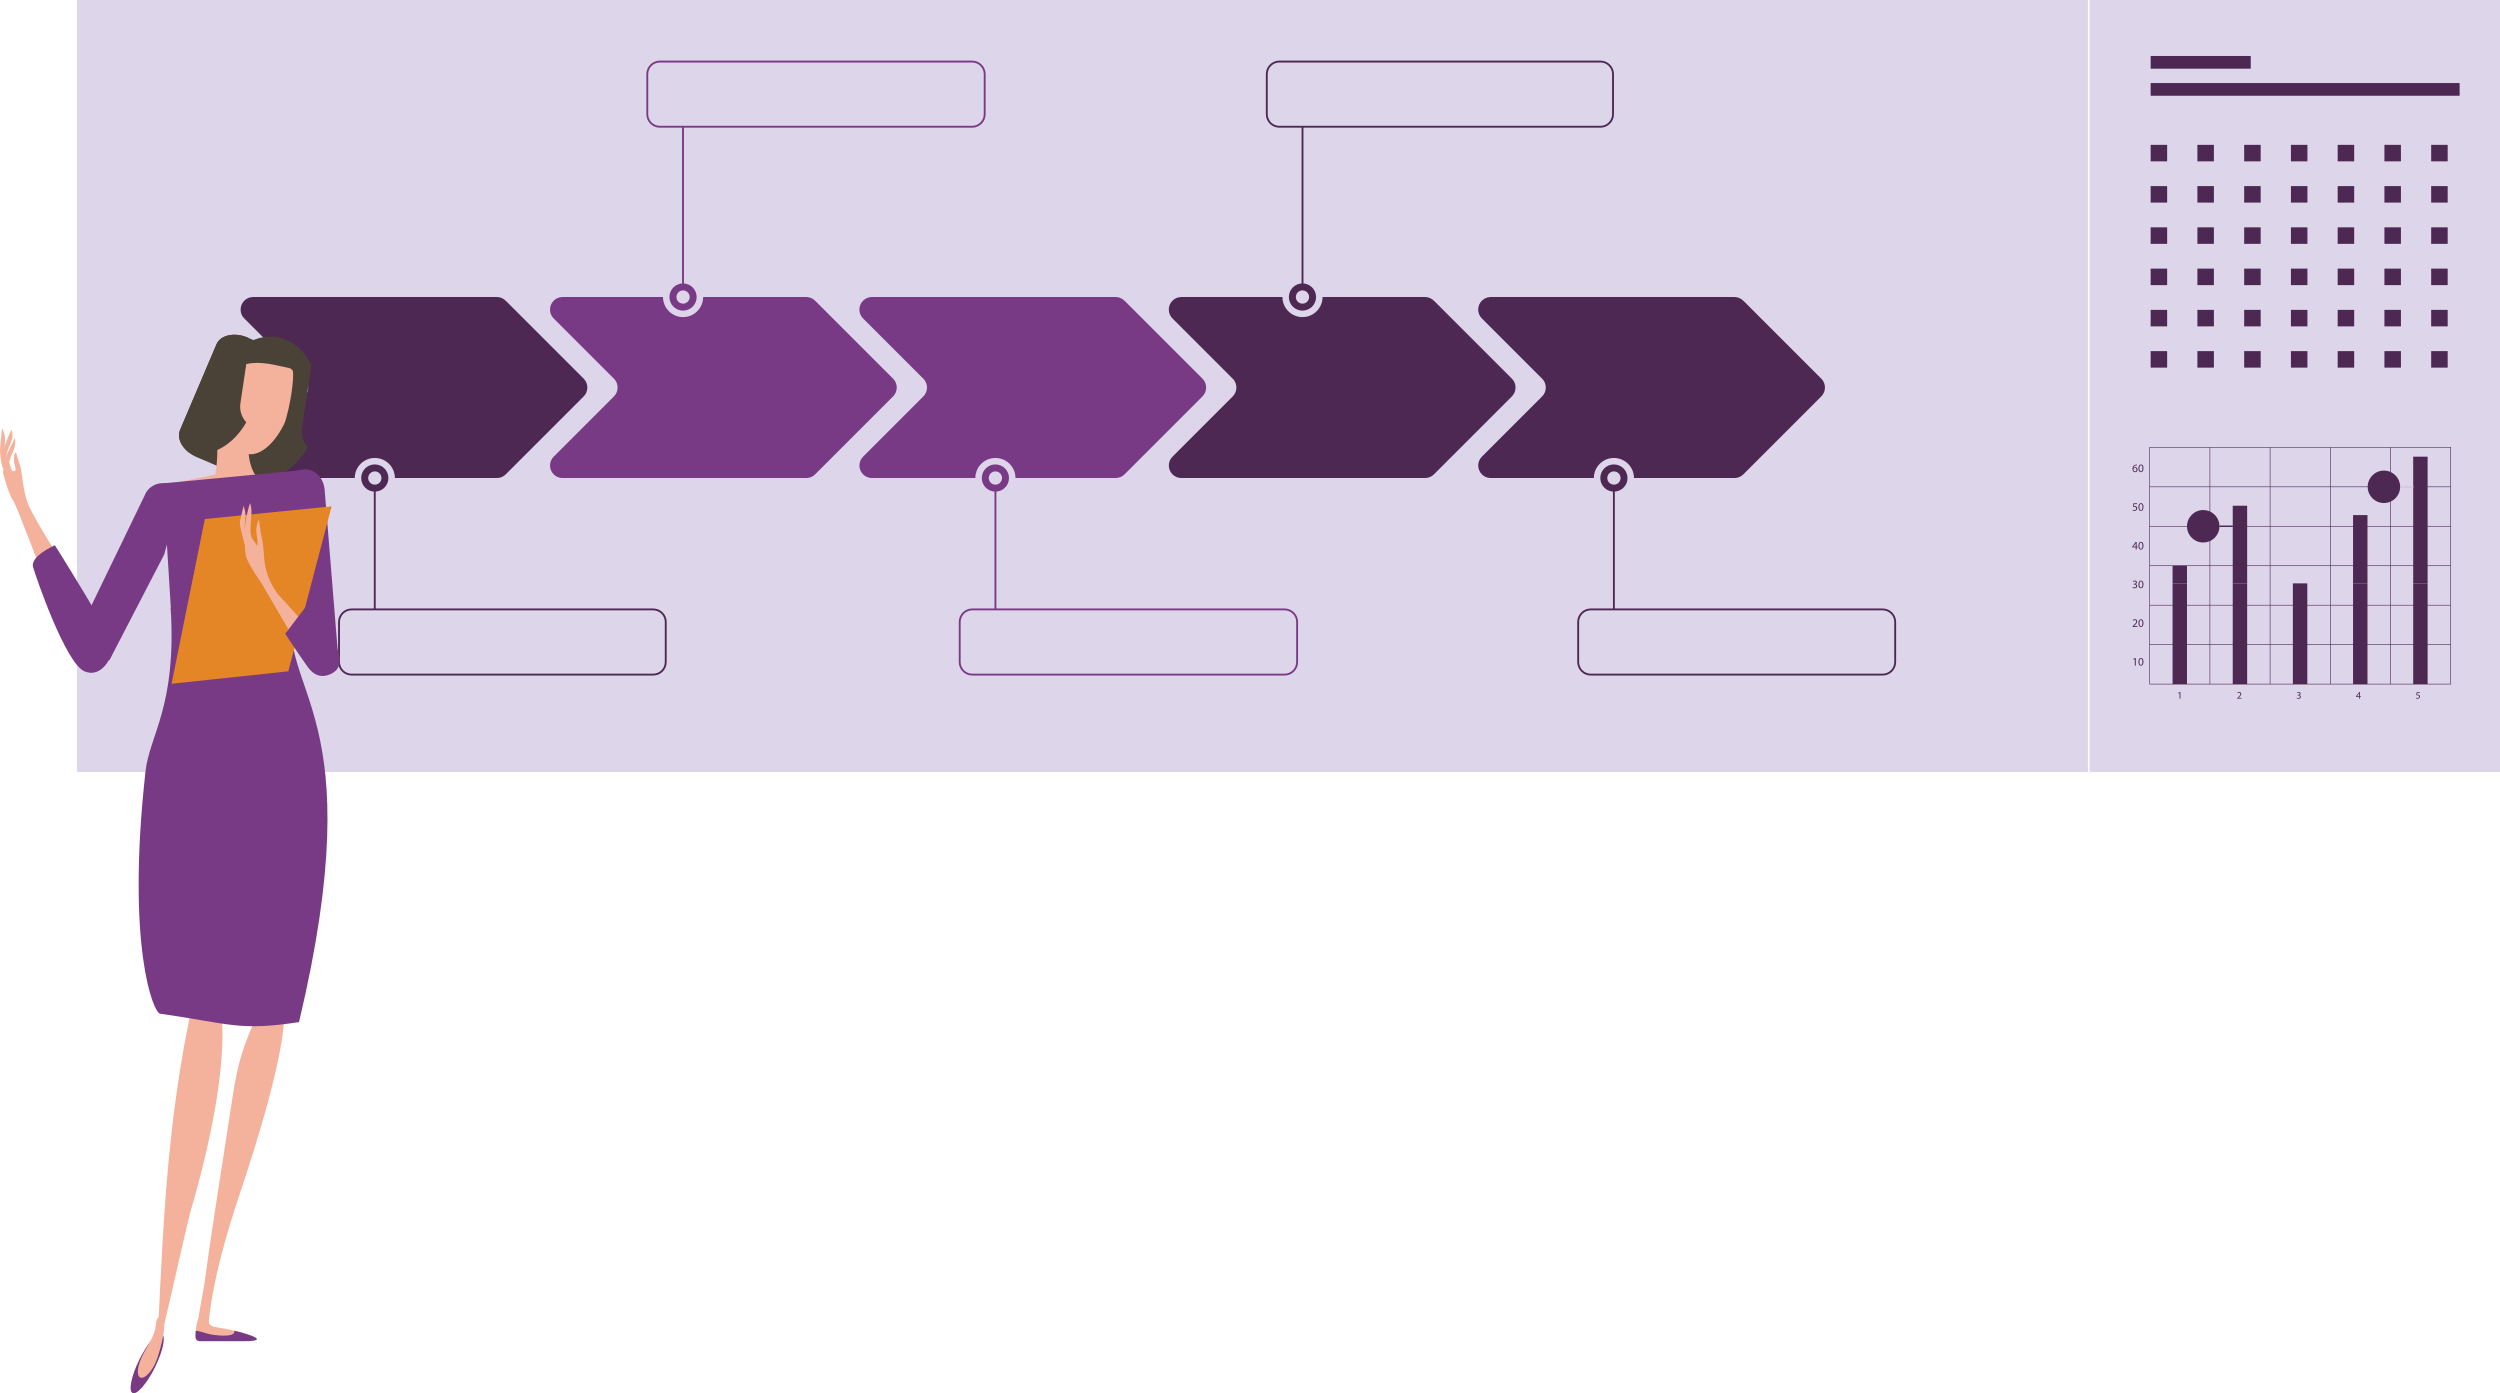 <?xml version="1.0" encoding="UTF-8"?>
<svg xmlns="http://www.w3.org/2000/svg" id="Layer_1" viewBox="0 0 1000 557.3">
  <defs>
    <style>.cls-1{fill:#f4b29c;}.cls-1,.cls-2,.cls-3,.cls-4,.cls-5,.cls-6{stroke-width:0px;}.cls-2{fill:#4b4237;}.cls-3{fill:#4d2853;}.cls-4{fill:#793a85;}.cls-5{fill:#ddd5ea;}.cls-6{fill:#e48526;}</style>
  </defs>
  <rect class="cls-5" x="835.82" width="164.18" height="308.77"></rect>
  <rect class="cls-3" x="860.26" y="33.22" width="123.59" height="5.08"></rect>
  <rect class="cls-3" x="860.26" y="22.39" width="40.04" height="5.08"></rect>
  <rect class="cls-3" x="860.26" y="57.94" width="6.6" height="6.6"></rect>
  <rect class="cls-3" x="878.96" y="57.94" width="6.6" height="6.6"></rect>
  <rect class="cls-3" x="897.67" y="57.94" width="6.6" height="6.6"></rect>
  <rect class="cls-3" x="916.37" y="57.94" width="6.6" height="6.6"></rect>
  <rect class="cls-3" x="935.07" y="57.94" width="6.6" height="6.6"></rect>
  <rect class="cls-3" x="953.77" y="57.94" width="6.6" height="6.6"></rect>
  <rect class="cls-3" x="972.47" y="57.94" width="6.6" height="6.6"></rect>
  <rect class="cls-3" x="860.26" y="74.44" width="6.6" height="6.6"></rect>
  <rect class="cls-3" x="878.96" y="74.44" width="6.6" height="6.6"></rect>
  <rect class="cls-3" x="897.67" y="74.44" width="6.6" height="6.6"></rect>
  <rect class="cls-3" x="916.37" y="74.44" width="6.6" height="6.6"></rect>
  <rect class="cls-3" x="935.07" y="74.44" width="6.6" height="6.6"></rect>
  <rect class="cls-3" x="953.77" y="74.44" width="6.6" height="6.6"></rect>
  <rect class="cls-3" x="972.47" y="74.44" width="6.6" height="6.6"></rect>
  <rect class="cls-3" x="860.26" y="90.94" width="6.6" height="6.6"></rect>
  <rect class="cls-3" x="878.96" y="90.94" width="6.6" height="6.6"></rect>
  <rect class="cls-3" x="897.67" y="90.94" width="6.6" height="6.6"></rect>
  <rect class="cls-3" x="916.37" y="90.94" width="6.6" height="6.6"></rect>
  <rect class="cls-3" x="935.07" y="90.94" width="6.6" height="6.6"></rect>
  <rect class="cls-3" x="953.77" y="90.94" width="6.6" height="6.6"></rect>
  <rect class="cls-3" x="972.47" y="90.94" width="6.6" height="6.6"></rect>
  <rect class="cls-3" x="860.26" y="107.45" width="6.6" height="6.6"></rect>
  <rect class="cls-3" x="878.96" y="107.45" width="6.6" height="6.6"></rect>
  <rect class="cls-3" x="897.67" y="107.45" width="6.6" height="6.6"></rect>
  <rect class="cls-3" x="916.37" y="107.45" width="6.6" height="6.6"></rect>
  <rect class="cls-3" x="935.07" y="107.45" width="6.6" height="6.6"></rect>
  <rect class="cls-3" x="953.77" y="107.45" width="6.6" height="6.6"></rect>
  <rect class="cls-3" x="972.47" y="107.45" width="6.6" height="6.6"></rect>
  <rect class="cls-3" x="860.26" y="123.95" width="6.6" height="6.6"></rect>
  <rect class="cls-3" x="878.96" y="123.95" width="6.6" height="6.6"></rect>
  <rect class="cls-3" x="897.67" y="123.95" width="6.6" height="6.6"></rect>
  <rect class="cls-3" x="916.37" y="123.95" width="6.6" height="6.6"></rect>
  <rect class="cls-3" x="935.07" y="123.95" width="6.6" height="6.6"></rect>
  <rect class="cls-3" x="953.77" y="123.95" width="6.6" height="6.6"></rect>
  <rect class="cls-3" x="972.47" y="123.95" width="6.6" height="6.6"></rect>
  <rect class="cls-3" x="860.26" y="140.45" width="6.6" height="6.6"></rect>
  <rect class="cls-3" x="878.96" y="140.45" width="6.6" height="6.6"></rect>
  <rect class="cls-3" x="897.67" y="140.45" width="6.6" height="6.6"></rect>
  <rect class="cls-3" x="916.37" y="140.45" width="6.6" height="6.6"></rect>
  <rect class="cls-3" x="935.07" y="140.45" width="6.6" height="6.6"></rect>
  <rect class="cls-3" x="953.77" y="140.45" width="6.6" height="6.6"></rect>
  <rect class="cls-3" x="972.47" y="140.45" width="6.6" height="6.6"></rect>
  <path class="cls-3" d="m853.91,263.61h0l-.52.28-.08-.31.66-.35h.34v3h-.39v-2.62Z"></path>
  <path class="cls-3" d="m857.39,264.7c0,1.02-.38,1.58-1.04,1.58-.59,0-.98-.55-.99-1.54,0-1.01.43-1.56,1.04-1.56s.99.56.99,1.52Zm-1.63.05c0,.78.24,1.22.61,1.22.41,0,.61-.48.61-1.25s-.19-1.22-.61-1.22c-.36,0-.61.43-.61,1.25Z"></path>
  <path class="cls-3" d="m853.03,250.75v-.25l.32-.31c.77-.73,1.11-1.11,1.12-1.57,0-.31-.15-.59-.6-.59-.27,0-.5.14-.64.26l-.13-.29c.21-.17.5-.3.85-.3.65,0,.92.44.92.87,0,.55-.4,1-1.03,1.61l-.24.22h0s1.35,0,1.35,0v.34h-1.92Z"></path>
  <path class="cls-3" d="m857.39,249.22c0,1.02-.38,1.58-1.04,1.58-.59,0-.98-.55-.99-1.54,0-1,.43-1.56,1.04-1.56s.99.56.99,1.52Zm-1.63.05c0,.78.24,1.22.61,1.22.41,0,.61-.48.61-1.25s-.19-1.22-.61-1.22c-.36,0-.61.43-.61,1.25Z"></path>
  <path class="cls-3" d="m853.13,234.8c.11.07.38.19.66.19.52,0,.68-.33.68-.58,0-.42-.38-.6-.78-.6h-.22v-.3h.22c.3,0,.67-.15.67-.51,0-.24-.15-.45-.53-.45-.24,0-.47.11-.6.2l-.11-.3c.16-.11.46-.23.78-.23.59,0,.86.35.86.72,0,.31-.18.57-.55.7h0c.37.08.67.36.67.78,0,.48-.38.9-1.09.9-.34,0-.63-.11-.78-.2l.11-.31Z"></path>
  <path class="cls-3" d="m857.39,233.74c0,1.02-.38,1.58-1.04,1.58-.59,0-.98-.55-.99-1.54,0-1,.43-1.56,1.04-1.56s.99.56.99,1.52Zm-1.63.05c0,.78.24,1.22.61,1.22.41,0,.61-.48.61-1.25s-.19-1.22-.61-1.22c-.36,0-.61.43-.61,1.25Z"></path>
  <path class="cls-3" d="m854.28,219.79v-.82h-1.39v-.27l1.33-1.91h.44v1.86h.42v.32h-.42v.82h-.38Zm0-1.13v-1c0-.16,0-.31.02-.47h-.02c-.09.18-.17.3-.25.44l-.73,1.02h0s.98,0,.98,0Z"></path>
  <path class="cls-3" d="m857.39,218.26c0,1.02-.38,1.58-1.04,1.58-.59,0-.98-.55-.99-1.54,0-1.01.43-1.56,1.04-1.56s.99.56.99,1.52Zm-1.63.05c0,.78.24,1.22.61,1.22.41,0,.61-.48.61-1.25s-.19-1.22-.61-1.22c-.36,0-.61.43-.61,1.25Z"></path>
  <path class="cls-3" d="m854.82,201.65h-1.14l-.11.77c.07,0,.13-.02.24-.02.23,0,.46.05.65.16.24.13.43.39.43.77,0,.58-.47,1.02-1.12,1.02-.33,0-.61-.09-.75-.18l.1-.31c.12.07.37.17.64.17.38,0,.71-.25.71-.65,0-.39-.26-.67-.86-.67-.17,0-.3.02-.41.03l.19-1.44h1.43v.34Z"></path>
  <path class="cls-3" d="m857.39,202.78c0,1.02-.38,1.58-1.04,1.58-.59,0-.98-.55-.99-1.54,0-1.01.43-1.56,1.04-1.56s.99.56.99,1.52Zm-1.63.05c0,.78.24,1.22.61,1.22.41,0,.61-.48.61-1.25s-.19-1.22-.61-1.22c-.36,0-.61.43-.61,1.25Z"></path>
  <path class="cls-3" d="m854.74,186.12c-.08,0-.19,0-.3.02-.64.11-.97.57-1.04,1.07h.01c.15-.19.39-.35.73-.35.53,0,.9.38.9.97,0,.55-.38,1.06-.99,1.06s-1.06-.5-1.06-1.28c0-.59.21-1.06.51-1.35.25-.24.58-.4.96-.44.12-.02.22-.02.3-.02v.33Zm-.12,1.73c0-.43-.24-.69-.62-.69-.24,0-.47.15-.58.37-.03.05-.05.11-.05.18,0,.49.24.86.66.86.35,0,.58-.29.58-.72Z"></path>
  <path class="cls-3" d="m857.39,187.3c0,1.02-.38,1.58-1.04,1.58-.59,0-.98-.55-.99-1.54,0-1.01.43-1.56,1.04-1.56s.99.56.99,1.52Zm-1.63.05c0,.78.24,1.22.61,1.22.41,0,.61-.49.61-1.25s-.19-1.22-.61-1.22c-.36,0-.61.43-.61,1.25Z"></path>
  <path class="cls-3" d="m871.82,277.18h0l-.46.25-.07-.27.57-.31h.31v2.62h-.35v-2.29Z"></path>
  <path class="cls-3" d="m894.88,279.47v-.22l.28-.27c.67-.64.97-.98.98-1.37,0-.27-.13-.51-.52-.51-.24,0-.44.12-.56.22l-.11-.25c.19-.15.44-.27.74-.27.56,0,.8.39.8.76,0,.48-.35.88-.9,1.41l-.21.19h0s1.18,0,1.18,0v.29h-1.68Z"></path>
  <path class="cls-3" d="m918.79,279.06c.1.06.33.17.58.17.46,0,.6-.29.6-.51,0-.37-.33-.52-.68-.52h-.2v-.27h.2c.26,0,.59-.13.59-.44,0-.21-.14-.39-.46-.39-.21,0-.41.09-.52.17l-.09-.26c.14-.1.4-.2.68-.2.52,0,.75.31.75.62,0,.27-.16.5-.48.62h0c.32.07.58.32.58.68,0,.42-.33.79-.96.79-.29,0-.55-.09-.68-.18l.1-.27Z"></path>
  <path class="cls-3" d="m943.64,279.47v-.71h-1.22v-.23l1.17-1.67h.38v1.63h.37v.28h-.37v.71h-.33Zm0-.99v-.87c0-.14,0-.27.01-.41h-.01c-.08.15-.15.27-.22.39l-.64.89h0s.86,0,.86,0Z"></path>
  <path class="cls-3" d="m967.93,277.15h-1l-.1.67c.06,0,.12-.02.21-.02.2,0,.4.04.57.14.21.12.37.34.37.67,0,.51-.41.89-.98.89-.29,0-.53-.08-.65-.16l.09-.27c.11.07.32.15.56.15.33,0,.62-.22.62-.57,0-.34-.23-.58-.75-.58-.15,0-.27.02-.36.03l.17-1.26h1.25v.3Z"></path>
  <path class="cls-3" d="m980.41,273.76h-120.66v-94.94h120.66v94.94Zm-120.43-.24h120.19v-94.47h-120.19v94.47Z"></path>
  <rect class="cls-3" x="859.87" y="257.74" width="120.43" height=".24"></rect>
  <rect class="cls-3" x="859.87" y="241.96" width="120.43" height=".24"></rect>
  <rect class="cls-3" x="859.87" y="226.17" width="120.43" height=".24"></rect>
  <rect class="cls-3" x="859.87" y="210.39" width="120.43" height=".24"></rect>
  <rect class="cls-3" x="859.87" y="194.61" width="120.43" height=".24"></rect>
  <rect class="cls-3" x="956.1" y="178.94" width=".24" height="94.71"></rect>
  <rect class="cls-3" x="932.01" y="178.94" width=".24" height="94.71"></rect>
  <rect class="cls-3" x="907.92" y="178.94" width=".24" height="94.71"></rect>
  <rect class="cls-3" x="883.84" y="178.94" width=".24" height="94.71"></rect>
  <rect class="cls-3" x="869.03" y="233.35" width="5.77" height="40.29"></rect>
  <rect class="cls-3" x="893.09" y="233.35" width="5.77" height="40.29"></rect>
  <rect class="cls-3" x="917.15" y="233.35" width="5.77" height="40.29"></rect>
  <rect class="cls-3" x="941.22" y="233.35" width="5.77" height="40.29"></rect>
  <rect class="cls-3" x="965.28" y="233.35" width="5.77" height="40.29"></rect>
  <rect class="cls-3" x="869.03" y="226.29" width="5.77" height="7.06"></rect>
  <rect class="cls-3" x="893.09" y="202.29" width="5.77" height="31.07"></rect>
  <rect class="cls-3" x="941.22" y="206.04" width="5.77" height="27.32"></rect>
  <rect class="cls-3" x="965.28" y="182.67" width="5.77" height="50.68"></rect>
  <path class="cls-3" d="m887.78,210.51c0,3.58-2.91,6.49-6.49,6.49s-6.49-2.91-6.49-6.49,2.91-6.49,6.49-6.49,6.49,2.91,6.49,6.49Z"></path>
  <path class="cls-3" d="m880.04,212.39v-1.12h-1.91v-.37l1.84-2.63h.6v2.56h.58v.44h-.58v1.12h-.53Zm0-1.56v-1.38c0-.21,0-.43.02-.65h-.02c-.13.24-.23.42-.34.61l-1.01,1.4h0s1.35.01,1.35.01Z"></path>
  <path class="cls-3" d="m884.03,208.74h-1.57l-.16,1.06c.1-.01.18-.03.34-.03.32,0,.63.07.89.22.32.18.59.54.59,1.06,0,.8-.64,1.41-1.53,1.41-.45,0-.83-.13-1.03-.25l.14-.43c.17.1.51.23.88.23.53,0,.98-.34.98-.89,0-.53-.36-.91-1.18-.91-.23,0-.42.03-.57.05l.27-1.98h1.97v.47Z"></path>
  <rect class="cls-3" x="887.78" y="210.22" width="5.31" height=".58"></rect>
  <path class="cls-3" d="m960.06,194.72c0,3.58-2.9,6.49-6.49,6.49s-6.49-2.91-6.49-6.49,2.91-6.49,6.49-6.49,6.49,2.91,6.49,6.49Z"></path>
  <path class="cls-3" d="m953.05,192.95h-1.57l-.16,1.06c.1-.01.18-.02.33-.02.32,0,.64.07.89.22.32.19.59.54.59,1.06,0,.8-.64,1.41-1.53,1.41-.45,0-.83-.13-1.03-.25l.14-.42c.17.1.51.23.88.23.53,0,.97-.34.97-.89,0-.53-.36-.91-1.18-.91-.23,0-.42.03-.57.05l.27-1.98h1.97v.47Z"></path>
  <path class="cls-3" d="m953.8,195.56c0-.52.31-.89.82-1.1v-.02c-.47-.21-.66-.57-.66-.93,0-.65.55-1.1,1.27-1.1.8,0,1.2.5,1.2,1.01,0,.35-.17.72-.68.96v.02c.51.2.83.56.83,1.07,0,.72-.61,1.2-1.4,1.2-.86,0-1.38-.51-1.38-1.11Zm2.22-.03c0-.5-.35-.74-.91-.9-.48.14-.74.46-.74.85-.02.42.3.79.82.79s.83-.31.83-.74Zm-1.53-2.06c0,.41.31.63.78.76.36-.12.63-.37.63-.75,0-.33-.2-.67-.7-.67-.46,0-.72.3-.72.66Z"></path>
  <rect class="cls-5" x="960.06" y="194.44" width="5.31" height=".58"></rect>
  <rect class="cls-5" x="30.79" y="0" width="804.38" height="308.77"></rect>
  <path class="cls-3" d="m728.53,158.54c.9-.91,1.45-2.15,1.45-3.53s-.55-2.62-1.45-3.53h0s-.01-.01-.01-.01c0,0,0,0-.01-.01l-30.99-30.99h-.02c-.92-1.01-2.24-1.66-3.72-1.66h-97.61c-2.71.07-4.89,2.29-4.89,5.02,0,1.35.53,2.57,1.4,3.47h0l.07.07s.02.02.03.03l24.07,24.07c.91.91,1.47,2.16,1.47,3.55s-.56,2.64-1.47,3.55l-24.02,24.02h0c-.95.91-1.54,2.19-1.54,3.61,0,2.73,2.18,4.94,4.89,5.01h0s97.61,0,97.61,0h0c1.34,0,2.55-.53,3.45-1.38h0l.09-.09s0,0,0,0l31.17-31.17s0,0,.01-.01h.01Z"></path>
  <path class="cls-3" d="m604.77,158.54c.9-.91,1.45-2.15,1.45-3.53s-.55-2.62-1.45-3.53h0s-.01-.01-.01-.01c0,0,0,0-.01-.01l-30.99-30.99h-.02c-.92-1.01-2.24-1.66-3.72-1.66h-97.61c-2.71.07-4.89,2.29-4.89,5.02,0,1.35.53,2.57,1.4,3.47h0l.07.07s.02.02.03.03l24.07,24.07c.91.91,1.47,2.16,1.47,3.55s-.56,2.64-1.47,3.55l-24.02,24.02h0c-.95.91-1.54,2.19-1.54,3.61,0,2.73,2.18,4.94,4.89,5.01h0s97.61,0,97.61,0h0c1.34,0,2.55-.53,3.45-1.38h0l.09-.09s0,0,0,0l31.17-31.17s0,0,.01-.01h.01Z"></path>
  <path class="cls-4" d="m481.01,158.54c.9-.91,1.45-2.15,1.45-3.53s-.55-2.62-1.45-3.53h0s-.01-.01-.01-.01c0,0,0,0-.01-.01l-30.99-30.99h-.02c-.92-1.01-2.24-1.66-3.72-1.66h-97.61c-2.71.07-4.89,2.29-4.89,5.02,0,1.35.53,2.57,1.4,3.47h0l.07.07s.02.02.03.03l24.07,24.07c.91.91,1.47,2.16,1.47,3.55s-.56,2.64-1.47,3.55l-24.02,24.02h0c-.95.91-1.54,2.19-1.54,3.61,0,2.73,2.18,4.94,4.89,5.01h0s97.61,0,97.61,0h0c1.34,0,2.55-.53,3.45-1.38h0l.09-.09s0,0,0,0l31.17-31.17s0,0,.01-.01h.01Z"></path>
  <path class="cls-4" d="m357.25,158.54c.9-.91,1.45-2.15,1.45-3.53s-.55-2.62-1.45-3.53h0s-.01-.01-.01-.01c0,0,0,0-.01-.01l-30.99-30.99h-.02c-.92-1.01-2.24-1.66-3.72-1.66h-97.61c-2.71.07-4.89,2.29-4.89,5.02,0,1.35.53,2.57,1.4,3.47h0l.07.07s.02.02.03.03l24.07,24.07c.91.91,1.47,2.16,1.47,3.55s-.56,2.64-1.47,3.55l-24.02,24.02h0c-.95.91-1.54,2.19-1.54,3.61,0,2.73,2.18,4.94,4.89,5.01h0s97.61,0,97.61,0h0c1.34,0,2.55-.53,3.45-1.38h0l.09-.09s0,0,0,0l31.17-31.17s0,0,.01-.01h.01Z"></path>
  <path class="cls-3" d="m233.49,158.54c.9-.91,1.45-2.15,1.45-3.53s-.55-2.62-1.45-3.53h0s-.01-.01-.01-.01c0,0,0,0-.01-.01l-30.99-30.99h-.02c-.92-1.01-2.24-1.66-3.72-1.66h-97.61c-2.71.07-4.89,2.29-4.89,5.02,0,1.35.53,2.57,1.4,3.47h0l.07.07s.02.02.03.03l24.07,24.07c.91.91,1.47,2.16,1.47,3.55s-.56,2.64-1.47,3.55l-24.02,24.02h0c-.95.91-1.54,2.19-1.54,3.61,0,2.73,2.18,4.94,4.89,5.01h0s97.61,0,97.61,0h0c1.34,0,2.55-.53,3.45-1.38h0l.09-.09s0,0,0,0l31.17-31.17s0,0,.01-.01h.01Z"></path>
  <path class="cls-5" d="m157.95,191.21c0-4.43-3.59-8.02-8.03-8.02s-8.02,3.59-8.02,8.02,3.59,8.03,8.02,8.03,8.03-3.59,8.03-8.03Z"></path>
  <path class="cls-3" d="m155.36,191.21c0-3-2.43-5.44-5.44-5.44s-5.44,2.43-5.44,5.44,2.43,5.44,5.44,5.44,5.44-2.43,5.44-5.44Z"></path>
  <path class="cls-5" d="m152.58,191.21c0-1.46-1.18-2.65-2.65-2.65s-2.65,1.19-2.65,2.65,1.18,2.65,2.65,2.65,2.65-1.19,2.65-2.65Z"></path>
  <path class="cls-5" d="m406.19,191.21c0-4.43-3.59-8.02-8.03-8.02s-8.02,3.59-8.02,8.02,3.59,8.03,8.02,8.03,8.03-3.59,8.03-8.03Z"></path>
  <path class="cls-4" d="m403.6,191.21c0-3-2.43-5.44-5.44-5.44s-5.44,2.43-5.44,5.44,2.43,5.44,5.44,5.44,5.44-2.43,5.44-5.44Z"></path>
  <path class="cls-5" d="m400.81,191.21c0-1.46-1.18-2.65-2.65-2.65s-2.65,1.19-2.65,2.65,1.18,2.65,2.65,2.65,2.65-1.19,2.65-2.65Z"></path>
  <path class="cls-5" d="m653.59,191.21c0-4.43-3.59-8.02-8.03-8.02s-8.02,3.59-8.02,8.02,3.59,8.03,8.02,8.03,8.03-3.59,8.03-8.03Z"></path>
  <path class="cls-3" d="m651,191.21c0-3-2.43-5.44-5.44-5.44s-5.44,2.43-5.44,5.44,2.43,5.44,5.44,5.44,5.44-2.43,5.44-5.44Z"></path>
  <path class="cls-5" d="m648.22,191.21c0-1.46-1.18-2.65-2.65-2.65s-2.65,1.19-2.65,2.65,1.18,2.65,2.65,2.65,2.65-1.19,2.65-2.65Z"></path>
  <path class="cls-5" d="m281.25,118.81c0-4.43-3.59-8.02-8.03-8.02s-8.02,3.59-8.02,8.02,3.59,8.03,8.02,8.03,8.03-3.59,8.03-8.03Z"></path>
  <path class="cls-4" d="m278.66,118.81c0-3-2.43-5.44-5.44-5.44s-5.44,2.43-5.44,5.44,2.43,5.44,5.44,5.44,5.44-2.43,5.44-5.44Z"></path>
  <path class="cls-5" d="m275.87,118.81c0-1.46-1.18-2.65-2.65-2.65s-2.65,1.19-2.65,2.65,1.18,2.65,2.65,2.65,2.65-1.19,2.65-2.65Z"></path>
  <path class="cls-5" d="m529.02,118.81c0-4.43-3.59-8.02-8.03-8.02s-8.02,3.59-8.02,8.02,3.59,8.03,8.02,8.03,8.03-3.59,8.03-8.03Z"></path>
  <path class="cls-3" d="m526.43,118.81c0-3-2.43-5.44-5.44-5.44s-5.44,2.43-5.44,5.44,2.43,5.44,5.44,5.44,5.44-2.43,5.44-5.44Z"></path>
  <path class="cls-5" d="m523.64,118.81c0-1.46-1.18-2.65-2.65-2.65s-2.65,1.19-2.65,2.65,1.18,2.65,2.65,2.65,2.65-1.19,2.65-2.65Z"></path>
  <rect class="cls-5" x="135.62" y="243.76" width="130.68" height="26.08" rx="5.02" ry="5.02"></rect>
  <path class="cls-3" d="m261.28,270.22h-120.65c-2.97,0-5.39-2.42-5.39-5.39v-16.05c0-2.97,2.42-5.39,5.39-5.39h120.65c2.97,0,5.39,2.42,5.39,5.39v16.05c0,2.97-2.42,5.39-5.39,5.39Zm-120.65-26.08c-2.56,0-4.64,2.08-4.64,4.64v16.05c0,2.56,2.08,4.64,4.64,4.64h120.65c2.56,0,4.64-2.08,4.64-4.64v-16.05c0-2.56-2.08-4.64-4.64-4.64h-120.65Z"></path>
  <rect class="cls-3" x="149.53" y="195.31" width=".75" height="48.45"></rect>
  <rect class="cls-5" x="258.91" y="24.62" width="134.96" height="26.08" rx="5.02" ry="5.02"></rect>
  <path class="cls-4" d="m388.86,51.08h-124.93c-2.97,0-5.39-2.42-5.39-5.39v-16.05c0-2.97,2.42-5.39,5.39-5.39h124.93c2.97,0,5.39,2.42,5.39,5.39v16.05c0,2.97-2.42,5.39-5.39,5.39Zm-124.93-26.08c-2.56,0-4.64,2.08-4.64,4.64v16.05c0,2.56,2.08,4.64,4.64,4.64h124.93c2.56,0,4.64-2.08,4.64-4.64v-16.05c0-2.56-2.08-4.64-4.64-4.64h-124.93Z"></path>
  <rect class="cls-4" x="272.83" y="50.74" width=".75" height="64.6"></rect>
  <rect class="cls-5" x="506.71" y="24.62" width="138.49" height="26.08" rx="5.02" ry="5.02"></rect>
  <path class="cls-3" d="m640.19,51.08h-128.46c-2.97,0-5.39-2.42-5.39-5.39v-16.05c0-2.97,2.42-5.39,5.39-5.39h128.46c2.97,0,5.39,2.42,5.39,5.39v16.05c0,2.97-2.42,5.39-5.39,5.39Zm-128.46-26.08c-2.56,0-4.64,2.08-4.64,4.64v16.05c0,2.56,2.08,4.64,4.64,4.64h128.46c2.56,0,4.64-2.08,4.64-4.64v-16.05c0-2.56-2.08-4.64-4.64-4.64h-128.46Z"></path>
  <rect class="cls-3" x="520.63" y="50.74" width=".75" height="64.6"></rect>
  <rect class="cls-5" x="383.89" y="243.76" width="134.96" height="26.08" rx="5.02" ry="5.02"></rect>
  <path class="cls-4" d="m513.83,270.22h-124.93c-2.97,0-5.39-2.42-5.39-5.39v-16.05c0-2.97,2.42-5.39,5.39-5.39h124.93c2.97,0,5.39,2.42,5.39,5.39v16.05c0,2.97-2.42,5.39-5.39,5.39Zm-124.93-26.08c-2.56,0-4.64,2.08-4.64,4.64v16.05c0,2.56,2.08,4.64,4.64,4.64h124.93c2.56,0,4.64-2.08,4.64-4.64v-16.05c0-2.56-2.08-4.64-4.64-4.64h-124.93Z"></path>
  <rect class="cls-4" x="397.8" y="195.31" width=".75" height="48.45"></rect>
  <rect class="cls-5" x="631.27" y="243.76" width="126.8" height="26.08" rx="5.02" ry="5.02"></rect>
  <path class="cls-3" d="m753.06,270.22h-116.77c-2.97,0-5.39-2.42-5.39-5.39v-16.05c0-2.97,2.42-5.39,5.39-5.39h116.77c2.97,0,5.39,2.42,5.39,5.39v16.05c0,2.97-2.42,5.39-5.39,5.39Zm-116.77-26.08c-2.56,0-4.64,2.08-4.64,4.64v16.05c0,2.56,2.08,4.64,4.64,4.64h116.77c2.56,0,4.64-2.08,4.64-4.64v-16.05c0-2.56-2.08-4.64-4.64-4.64h-116.77Z"></path>
  <rect class="cls-3" x="645.18" y="195.31" width=".75" height="48.45"></rect>
  <path class="cls-1" d="m111.6,398.39c-1.81-1.11-7.97,5.76-10.59,11.83-5.14,11.91-6.46,18.51-8.45,31.64-3.16,20.84-8.5,53.94-10.27,68.03-1.59,12.7-6.7,27.71.93,25.59-.11-17.43,7.9-43.71,12.54-57.51,15.87-47.12,21.38-76.19,15.83-79.58Z"></path>
  <path class="cls-1" d="m75.33,409.58c.67-3.34,1.36-6.63,2.07-9.87,2.36-4.72,4.43-7.2,6-6.83,5.96,1.4,11.35,28.33-7.36,92.31-.94,3.22-13.5,58.98-13.41,57.61,2.16-35.81,2.68-83.64,12.71-133.22Z"></path>
  <path class="cls-4" d="m62.01,546.92c-3.23,6.53-7.25,11.14-8.98,10.28-1.73-.85-.51-6.84,2.72-13.38,3.23-6.54,7.25-11.14,8.97-10.29,1.73.85.51,6.85-2.72,13.38Z"></path>
  <path class="cls-1" d="m63,543.04c-1.66,5.12-5.17,8.82-6.9,7.96-1.72-.85-1.09-5.24,1.5-9.95,3.28-5.96,4.53-7.66,4.82-11.93.26-4.01,6.8-5.31.58,13.92Z"></path>
  <path class="cls-1" d="m96.47,533.11s-1.73-.74-6.51-1.65c-2.79-.53-4.91-.51-5.91-1.56-1.66-1.73-.74-5.92-1.55-5.73-3.95.9-5.32,10.15-3.01,11.3,2.3,1.16,15.33-.38,16.41-.47,1.07-.08.9-2.14.58-1.89Z"></path>
  <path class="cls-4" d="m93.75,532.27c.74,3.11-8.81,1.86-11.28,1.04-2.36-.77-3.87-1.01-3.87-1.01-.1,0-.19-.02-.3-.02,0,.07-.03.15-.03.23,0,1.71-.75,3.98,1.98,3.98h17.12c14,0-3.64-4.29-3.62-4.22Z"></path>
  <path class="cls-2" d="m120.77,171.37l3.8-25.37c-3.05-6.04-8.01-10.26-14.07-11.17-11.7-1.75-23.08,9.48-25.42,25.09-2.34,15.61,5.26,29.68,16.95,31.43,8.19,1.22,16.21-3.92,21.09-12.45-1.83-2.05-2.78-4.75-2.36-7.54Z"></path>
  <path class="cls-2" d="m72.02,172c-1.59,3.76,1.41,8.62,6.7,10.87l12.07,5.14c5.3,2.25,10.89,1.03,12.48-2.72l14.56-34.25c1.6-3.76-1.4-8.62-6.69-10.88l-12.08-5.13c-5.29-2.26-10.88-1.03-12.48,2.72l-14.57,34.26Z"></path>
  <path class="cls-1" d="m107.12,194.2c7.74,3.35,11.61,2.3,5.7,4.79-2.84,3.48-39.16-1.36-41.13-5.87-.33-.76,14.42-2.92,14.5-3.49.9-6.53,1.26-12.06-.57-19.37.07-.57.51-1.03.97-1.02,2.75.08,5.52.1,8.29.18.46.03,5.87,1.22,4.66,3.81-.59,7.12-.6,17.41,7.58,20.95Z"></path>
  <path class="cls-1" d="m108.55,177.2c.19-.21.39-.43.58-.64.05-.07.11-.13.17-.2.23-.27.46-.55.69-.85.06-.08.12-.16.18-.24.17-.22.33-.44.5-.67.09-.12.18-.25.27-.38.14-.2.27-.39.41-.6.09-.14.18-.28.27-.41.17-.27.33-.53.5-.81.12-.2.24-.41.36-.62.11-.18.22-.38.33-.57.11-.19.21-.39.32-.59.09-.17.18-.33.27-.51.07-.14.15-.27.22-.41,0,0,0,0,0,0,1.19-2.39,3.91-14.53,3.61-20.79-.04-.76-.61-1.51-1.66-1.72-6.32-1.16-24.68-7.62-24.97,10.79v.02s-.18,1.59-.24,2.3c0,.07,0,.12,0,.18-.05.72-.1,1.43-.11,2.13,0,.05,0,.1,0,.14-.01.71-.01,1.41,0,2.1,0,.02,0,.05,0,.07.26,8.8,3.33,15.48,8.38,16.63,2.94.67,6.1-.65,9.01-3.43h0s.05-.04.06-.07c.22-.21.44-.43.66-.65.07-.07.13-.14.19-.2Z"></path>
  <path class="cls-1" d="m3.25,187.61s-1.35.65-1.92-.38c-.93-1.7-1.27-5.57-1.32-6.95-.07-1.54.83-8.86.83-8.86,0,0,1.5,2.3,1.14,5.24-.51,4.3,1.28,10.95,1.28,10.95Z"></path>
  <path class="cls-1" d="m3.11,186.61c-1.23-2.49-.59-5.65,1.06-9.18,1.57-3.35.43-5.45.43-5.45,0,0-1.24,2.05-3.12,7.51-.52,1.53-1.01,3.23-.94,4.84.19,4.84,5.74,8.7,2.57,2.29Z"></path>
  <path class="cls-1" d="m55.14,217.24c-7.06,5.22-13.31,23.56-18.17,35.19-2.74,6.55-1.73,11.49-1.73,11.49,0,0,2.4,15.36,20.69-26.5,4.58-10.47,1.86-22.14-.79-20.18Z"></path>
  <path class="cls-1" d="m3.16,183.56l-1.18.75-.8,4.73s2.14,8.38,4.08,11.26c1.94,2.87,9.78,25.5,11.07,26.51,2.3,1.79,6.85-4.36,6.85-4.36,0,0-9.97-15.82-11.99-20.9-2.02-5.07-2.41-13.31-3.12-15.33-1.23-3.45-1.65-5.27-1.65-5.27,0,0-1.75.91-.14,6.43.42,1.46-1.43,1.16-1.43,1.16l-1.68-4.99Z"></path>
  <polygon class="cls-4" points="68.37 243.7 116.84 243.3 122.76 187.87 65.25 193.33 68.37 243.7"></polygon>
  <path class="cls-4" d="m119.61,408.83c-23.83,3.73-28.14.56-55.53-3.35-2.59.04-13.69-26.61-5.88-96.93,1.61-14.49,12.56-26.12,10.06-65.45,16.29-.32,32.58-.63,48.87-.94-6.49,35.75,32.24,41.3,2.48,166.67Z"></path>
  <path class="cls-4" d="m121.24,258.21l-6.88-48.59,1.67-19.6c1.14-1.14,2.58-1.9,4.2-2.1l1.09-.14c4.24-.51,8.06,3.06,8.52,7.98l5.41,66.53-14.01-4.09Z"></path>
  <path class="cls-4" d="m43.73,264.16l21.98-42.41,6.7-24.79c-.86-1.23-2.09-2.23-3.62-2.8l-1.03-.39c-4-1.5-8.44.53-9.94,4.51l-23.44,48.44,9.34,17.43Z"></path>
  <path class="cls-1" d="m2.81,189.56s-1.34-4.21-.66-6.33c.48-1.47,3.83-8.03,3.83-8.03,0,0,.61,2.67-.73,5.31-1.96,3.86-2.44,9.05-2.44,9.05Z"></path>
  <path class="cls-1" d="m4.84,188.54s1.23.28,1.64-.1c.02.41-.08.84-.12,1.16-.08.73.32,5.69.32,5.69,0,0-.98-3.53-1.49-4.48-.32-.61-.66-2.09-.96-3.33-.04-.15.02-.42,0-.71l.6,1.78Z"></path>
  <path class="cls-1" d="m6.28,187.39c-1.08-3.71-.65-5.34-.24-6.01.24.88.68,2.28,1.37,4.23.25.69.46,2.15.71,3.97.05.34-1.26.67-1.77,3.66-.1.54-1.08-2.7-1.25-4.68.49.02,1.5-.06,1.18-1.18Z"></path>
  <path class="cls-2" d="m98.51,168.93c-1.83-2.05-2.77-4.75-2.36-7.54l3.8-25.36c-.14-.29-.31-.55-.47-.83l-.41-.18c-5.29-2.26-10.88-1.03-12.48,2.72l-14.57,34.26c-1.23,2.9.29,6.44,3.48,8.95.63.17,1.26.32,1.92.42,8.18,1.22,16.21-3.91,21.09-12.44Z"></path>
  <polygon class="cls-6" points="81.94 207.6 132.64 202.53 115.33 268.52 68.63 273.5 81.94 207.6"></polygon>
  <path class="cls-1" d="m110.17,236.28c-5.72-8.84-4.14-15.22-5.15-19.52-1.01-4.3-1.38-9.06-1.4-9.01-2.17,4.17-.42,7.1-.61,9.24-.2,2.14.13,1.41-2.13-1.6-1.28-1.72-.43-6.7-.31-9.98.11-2.84-.57-4.14-.57-4.14,0,0-1.43,4.14-1.89,8.56-.55,5.33-.1,11.19.21,12.46.54,2.32,4.18,8.35,7.42,12.23,3.65,4.38,8.56,8.12,4.43,1.76Z"></path>
  <path class="cls-1" d="m129.65,258.56c-12.45-14.94-28.97-31.97-28.97-31.97l22.67,38.83s12.53.62,6.3-6.86Z"></path>
  <path class="cls-4" d="m132.1,254.5s8.03,10.79.79,14.79c-4.11,2.27-7.41.84-9.77-2.46-4.39-6.14-9.03-13.34-9.03-13.34l7.82-10.24,10.19,11.25Z"></path>
  <path class="cls-1" d="m98.13,218.62s-2.34-7.91-2.2-9.63c.1-1.18,1.51-6.68,1.51-6.68,0,0,1.09,2.84.66,5.07-.44,2.25.04,11.23.04,11.23Z"></path>
  <path class="cls-4" d="m21.94,218.1s-9.96,4.36-8.72,8.71c1.25,4.36,13.07,38.6,20.55,41.71,7.47,3.11,11.21-6.85,11.83-9.34.62-2.49-23.66-41.09-23.66-41.09Z"></path>
</svg>
